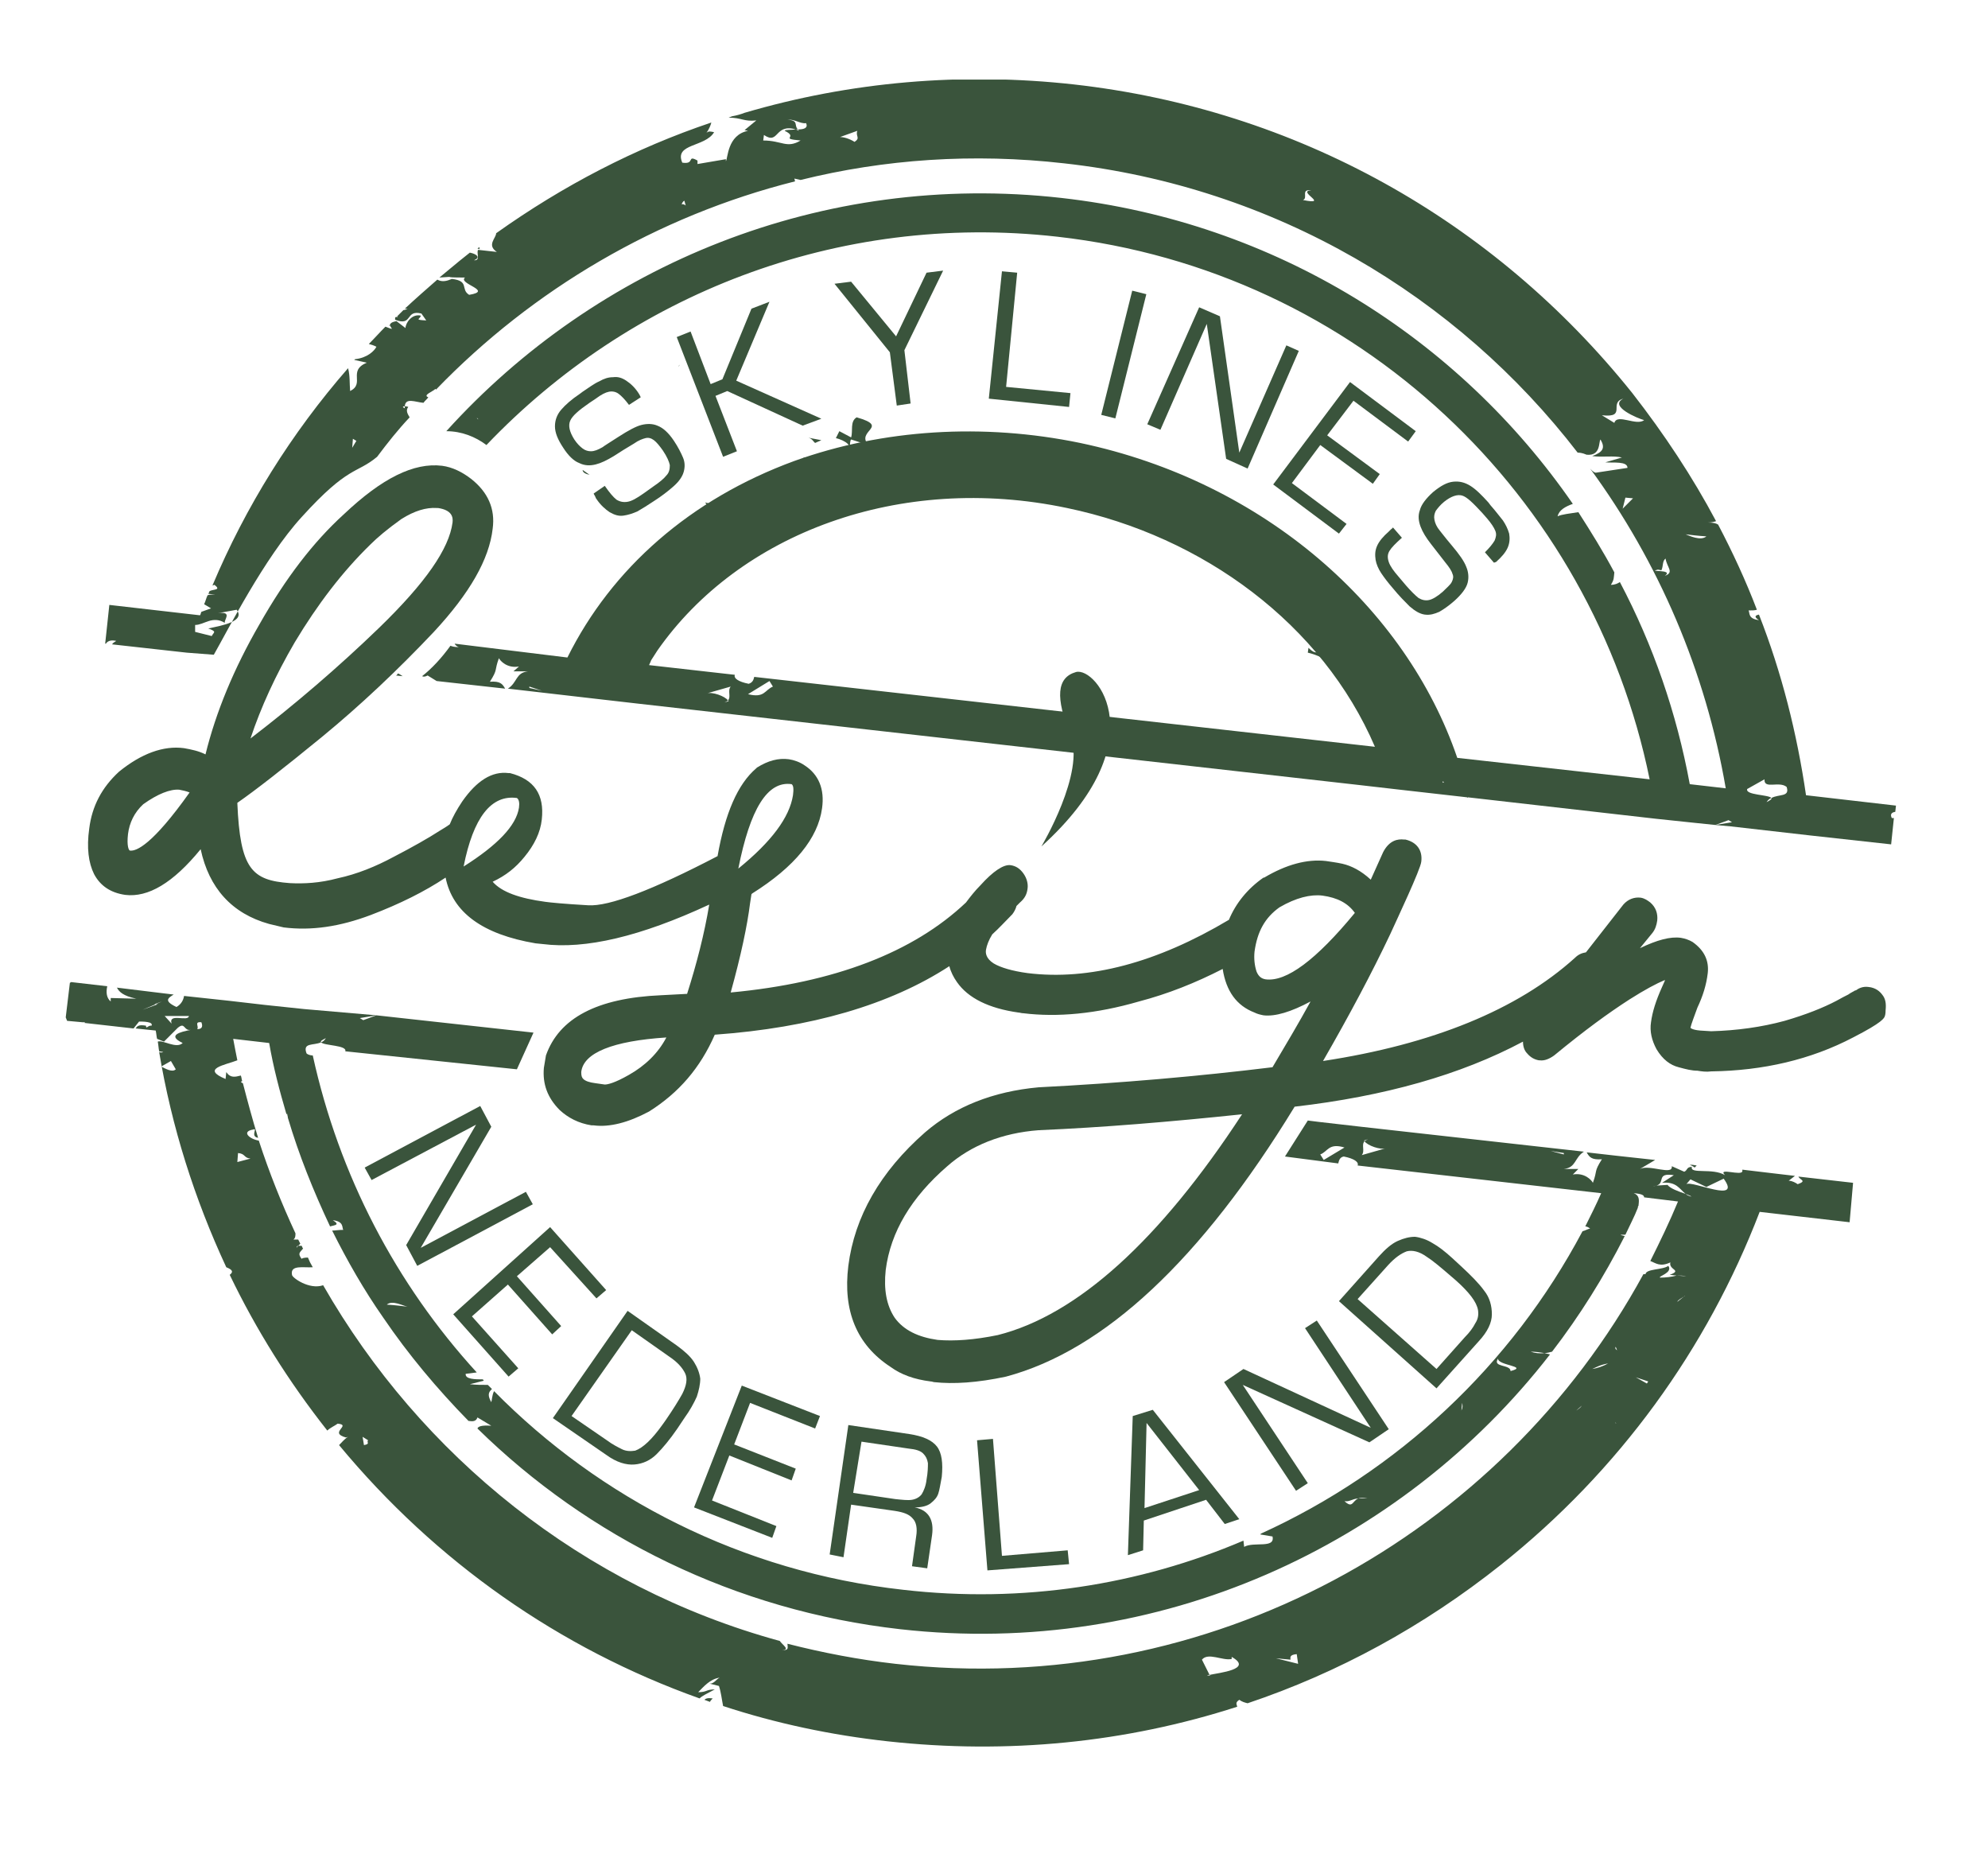 <?xml version="1.0" encoding="utf-8"?>
<!-- Generator: Adobe Illustrator 26.2.1, SVG Export Plug-In . SVG Version: 6.00 Build 0)  -->
<svg version="1.1" id="Laag_1" xmlns="http://www.w3.org/2000/svg" xmlns:xlink="http://www.w3.org/1999/xlink" x="0px" y="0px"
	 viewBox="0 0 287.3 267.9" style="enable-background:new 0 0 287.3 267.9;" xml:space="preserve">
<style type="text/css">
	.st0{fill:#3A543C;}
	.st1{clip-path:url(#SVGID_00000056415457231919560580000004284067279239518385_);fill:#3A543C;}
	.st2{clip-path:url(#SVGID_00000060015636134224536200000014284356388682025912_);fill:#3A543C;}
	.st3{clip-path:url(#SVGID_00000055697854776637953170000017086104352329512841_);fill:#3A543C;}
</style>
<polygon class="st0" points="77,174 60.3,182.9 58.7,179.9 68.8,162.5 53.7,170.5 52.7,168.7 69.4,159.8 71,162.8 60.8,180.3 
	76,172.2 "/>
<polygon class="st0" points="79.5,180.2 74.7,184.4 81.1,191.6 79.8,192.8 73.4,185.6 68.2,190.2 74.9,197.7 73.5,198.9 65.5,189.9 
	79.5,177.3 87.6,186.4 86.2,187.6 "/>
<g>
	<defs>
		<rect id="SVGID_1_" x="9.4" y="11.5" width="264.6" height="240.9"/>
	</defs>
	<clipPath id="SVGID_00000122682289211329706190000001988002902484528051_">
		<use xlink:href="#SVGID_1_"  style="overflow:visible;"/>
	</clipPath>
	<path style="clip-path:url(#SVGID_00000122682289211329706190000001988002902484528051_);fill:#3A543C;" d="M82.6,204.6l5.1,3.5
		c0.8,0.6,1.6,1,2.2,1.3c0.6,0.3,1.3,0.3,1.9,0.2c1.1-0.4,2.4-1.6,3.9-3.7l0.5-0.7c1.1-1.6,1.9-2.9,2.4-3.8c0.6-1.2,0.8-2.2,0.4-3
		s-1.1-1.6-2.3-2.4l-5.4-3.8L82.6,204.6z M79.9,204.9l10.8-15.5l7.1,5c1.1,0.8,2,1.6,2.5,2.4c0.5,0.8,0.8,1.6,0.9,2.4
		c0,0.8-0.2,1.7-0.5,2.6c-0.4,0.9-1,2-1.8,3.1l-1,1.5c-1.1,1.6-2.1,2.8-3,3.7c-0.9,0.9-2,1.4-3.2,1.5c-1.2,0.1-2.6-0.3-4.1-1.4
		L79.9,204.9z"/>
</g>
<polygon class="st0" points="108.4,202.7 106.1,208.7 115,212.2 114.4,213.9 105.4,210.3 102.9,216.8 112.2,220.5 111.6,222.2 
	100.3,217.8 107.2,200.2 118.5,204.6 117.8,206.4 "/>
<g>
	<defs>
		<rect id="SVGID_00000054224284469674358860000007047513811150695101_" x="9.4" y="11.5" width="264.6" height="240.9"/>
	</defs>
	<clipPath id="SVGID_00000153693148569670043620000007584969326190552196_">
		<use xlink:href="#SVGID_00000054224284469674358860000007047513811150695101_"  style="overflow:visible;"/>
	</clipPath>
	<path style="clip-path:url(#SVGID_00000153693148569670043620000007584969326190552196_);fill:#3A543C;" d="M123.3,215.7l6.1,0.9
		c1,0.1,1.8,0.2,2.4,0.1c0.6-0.1,1.1-0.4,1.4-0.8c0.3-0.5,0.6-1.2,0.7-2.1c0.2-1.1,0.2-1.9,0.2-2.4c-0.1-0.6-0.3-1-0.7-1.4
		c-0.4-0.4-1.1-0.6-2.1-0.7l-6.8-1L123.3,215.7z M119.9,224.6l2.7-18.7l8.8,1.3c2,0.3,3.3,0.9,4,1.8c0.7,0.9,0.9,2.4,0.7,4.4
		c-0.2,1-0.3,1.8-0.5,2.4c-0.2,0.6-0.6,1-1.1,1.4c-0.5,0.4-1.3,0.6-2.3,0.6c2,0.4,2.8,1.8,2.5,4l-0.7,4.8l-2.2-0.3l0.6-4.3
		c0.2-1.2,0-2.1-0.5-2.6c-0.5-0.6-1.3-0.9-2.6-1.1l-6.3-0.9l-1.1,7.6L119.9,224.6z"/>
</g>
<polygon class="st0" points="143.5,207.9 144.8,224.8 154.3,224 154.5,226 142.7,226.9 141.2,208.1 "/>
<path class="st0" d="M173.3,215.3l-7.6-9.7l-0.3,12.3L173.3,215.3z M174.3,216.7l-9,3l-0.1,4.3l-2.2,0.7l0.7-20.1l2.9-0.9l12.5,15.8
	l-2.1,0.7L174.3,216.7z"/>
<polygon class="st0" points="190.3,190.8 200.7,206.5 197.9,208.4 179.6,200.1 189,214.3 187.3,215.4 176.9,199.7 179.7,197.8 
	198.1,206.3 188.6,191.9 "/>
<g>
	<defs>
		<rect id="SVGID_00000078020461486654351320000012923500884384041386_" x="9.4" y="11.5" width="264.6" height="240.9"/>
	</defs>
	<clipPath id="SVGID_00000148650230970145443110000006606596857001272229_">
		<use xlink:href="#SVGID_00000078020461486654351320000012923500884384041386_"  style="overflow:visible;"/>
	</clipPath>
	<path style="clip-path:url(#SVGID_00000148650230970145443110000006606596857001272229_);fill:#3A543C;" d="M207.6,197.8l4.1-4.6
		c0.7-0.7,1.2-1.4,1.5-2c0.4-0.6,0.5-1.2,0.4-1.9c-0.2-1.2-1.3-2.6-3.2-4.3l-0.7-0.6c-1.5-1.3-2.7-2.3-3.5-2.8
		c-1.1-0.8-2.1-1-2.9-0.8c-0.8,0.3-1.7,0.9-2.7,2l-4.4,4.9L207.6,197.8z M207.6,200.6L193.5,188l5.8-6.5c0.9-1,1.8-1.8,2.7-2.2
		c0.9-0.4,1.7-0.6,2.5-0.6c0.8,0.1,1.7,0.4,2.5,0.9c0.9,0.5,1.8,1.2,2.9,2.2l1.3,1.2c1.4,1.3,2.5,2.4,3.3,3.5c0.8,1,1.1,2.2,1.1,3.4
		c0,1.2-0.6,2.5-1.9,3.9L207.6,200.6z"/>
	<path style="clip-path:url(#SVGID_00000148650230970145443110000006606596857001272229_);fill:#3A543C;" d="M69.3,35.7
		c-0.1,0.1-0.2,0.1-0.3,0.2l0.3,0.1C69.3,35.9,69.3,35.8,69.3,35.7"/>
	<path style="clip-path:url(#SVGID_00000148650230970145443110000006606596857001272229_);fill:#3A543C;" d="M56.5,46.8
		c-0.1,0.1-0.2,0.2-0.3,0.3C56.5,47,56.6,46.9,56.5,46.8"/>
	<path style="clip-path:url(#SVGID_00000148650230970145443110000006606596857001272229_);fill:#3A543C;" d="M101.8,245.6
		c0.3,0.1,0.5,0.2,0.8,0.3c0.1-0.2,0.2-0.3,0.4-0.5C102.3,245.3,102,245.4,101.8,245.6"/>
	<path style="clip-path:url(#SVGID_00000148650230970145443110000006606596857001272229_);fill:#3A543C;" d="M98.1,53
		c0-0.1,0-0.2,0.1-0.3L98.1,53C98,53,98.1,53,98.1,53"/>
	<path style="clip-path:url(#SVGID_00000148650230970145443110000006606596857001272229_);fill:#3A543C;" d="M85.2,68.6l-1-0.7
		C84.2,68.3,84.7,68.5,85.2,68.6"/>
	<path style="clip-path:url(#SVGID_00000148650230970145443110000006606596857001272229_);fill:#3A543C;" d="M244.9,168.7
		c0.1-0.1,0.2-0.2,0.3-0.3l-0.6-0.1l-0.4,0C244.4,168.4,244.7,168.5,244.9,168.7"/>
	<path style="clip-path:url(#SVGID_00000148650230970145443110000006606596857001272229_);fill:#3A543C;" d="M57.2,97.6l1,0.1
		c-0.2-0.1-0.4-0.3-0.7-0.4C57.4,97.5,57.3,97.6,57.2,97.6"/>
	<path style="clip-path:url(#SVGID_00000148650230970145443110000006606596857001272229_);fill:#3A543C;" d="M154.7,106.2
		c2.2,5.4-4.2,16.1-4.2,16.1c16.7-15.1,8-26,5-25.2C152.7,97.9,152.5,100.8,154.7,106.2"/>
	<path style="clip-path:url(#SVGID_00000148650230970145443110000006606596857001272229_);fill:#3A543C;" d="M256,115.3
		c0.1,0.1-0.1,0.3-0.7,0.6C255.5,115.6,255.7,115.4,256,115.3c-0.4-0.5-3.8-0.4-3.5-1.3l2.5-1.4c-0.1,1.5,2.1,0.2,3.2,1.1
		C258.7,115.2,257.1,114.7,256,115.3 M208.5,113.1l0-0.2c0.1,0,0.1,0.1,0.2,0.1L208.5,113.1z M109,97.8c-0.1,0.4-0.2,0.8-0.8,1
		c-1.5-0.3-2.2-0.8-2-1.3l-12.4-1.4c0.2-0.4,0.3-0.7,0.3-0.7L95,94c11.8-16.9,35-25.7,59.2-20.6c19.7,4.1,36.9,16.8,44.5,34.5
		L109,97.8z M108.1,100.3l3.1-1.9l0.5,0.8C110.5,99.7,110.5,100.9,108.1,100.3 M105.3,101.3l-0.6,0.2c0.2-0.1,0.4-0.2,0.5-0.3
		c-0.4-0.6-2.3-1.3-3.1-1l3.5-1c-0.5,0.6,0.1,1.5-0.4,2C105.3,101.2,105.3,101.3,105.3,101.3 M76.5,99.4l0-0.2l1.8,0.6L76.5,99.4z
		 M69.1,60.6c-0.1-0.1-0.1-0.1-0.2-0.2C69,60.4,69.1,60.5,69.1,60.6 M243.6,77.2c-0.1,0-0.1,0-0.2,0
		C243.4,77.2,243.5,77.2,243.6,77.2c0.9,0.1,1.5,0.2,3,0.3C245.8,78.2,244.1,77.4,243.6,77.2 M240.6,83.2c1.4-1-2.7-0.5-1-0.9
		l0.5,0.1c0.3-0.6,0.1-1.3,0.6-1.7C240.9,82,242,82.7,240.6,83.2 M233.3,61.1l-1.8-1.1c3.7,0.4,0.9-1.8,3.1-2.4
		c-2.2,1.1,2.2,2.9,3,3.1C236.5,61.6,233.7,59.7,233.3,61.1 M234.5,73.5l0.4-1.6l1.1,0.1L234.5,73.5z M188.3,28.9
		c0.8-0.3-0.4-1.6,1.2-1.4C187.3,27.6,192.3,29.7,188.3,28.9 M123.5,20.5c-0.8-0.5-1.6-0.7-2.1-0.7l2.5-0.9
		C123.6,19.7,124.4,19.9,123.5,20.5 M115.3,18.7c0.1,0.1,0.1,0.1,0.2,0.2c-0.2-0.1-0.3-0.1-0.5-0.2c-0.7,0.1-1.5,0-1.6,0.2
		c2.1,1-0.9,1.1,2.3,1.4c-2,1.2-2.7,0-5.4,0l0.1-0.8c2.2,1.5,1.5-1.7,4.6-0.8C115.2,18.7,115.3,18.7,115.3,18.7
		c-0.6-0.6,0.2-1.3-1.5-1.4c1.1-0.1,1.8,0.6,2.7,0.5C116.8,18.5,116.2,18.7,115.3,18.7 M98.5,29.5c0.1-0.2,0.2-0.4,0.4-0.5l0.2,0.7
		C98.9,29.5,98.7,29.5,98.5,29.5 M85.1,36.2c0,0.1,0,0.3,0,0.4C85.1,36.4,85.1,36.3,85.1,36.2 M50.9,64.7l0.1-1.3l0.5,0.3L50.9,64.7
		z M30.1,90.8c1.3,0.5,0.8,0.5,0.5,1.1l-2.4-0.6l0-1c1.3,0,2.5-1.4,4.3-0.3c-0.2-0.4,1.2-1.7-1-1.4l2.7-0.5
		C35.5,89.8,32,90.4,30.1,90.8 M273.7,118.2c-0.1,0-0.2,0-0.3,0c-0.2-0.4-0.2-0.8,0.5-0.9l0.1-0.9l-13-1.5
		c-1.3-8.9-3.5-17.7-6.8-26.1c-0.5,0.1-0.8,0.3,0,0.8c-1.6-0.2-1.3-1-1.5-1.4c0.5,0,0.9,0,1.2-0.1c-1.6-4.2-3.5-8.3-5.6-12.3
		c-0.3-0.2-0.7-0.3-1.5-0.3c0.5,0,0.9-0.1,1.2-0.2c-3.4-6.4-7.5-12.6-12.1-18.5c-20.1-25.1-48.7-41-80.7-44.6
		c-16.2-1.8-32.3-0.4-47.6,4.1c-0.5,0.2-1.2,0.4-1.8,0.5c-0.2,0.1-0.3,0.1-0.5,0.2c1.9,0,2.2,0.6,4,0.4l-1.7,1.4l0.5,0.1
		c-3,0.6-2.9,4-3.2,4.4l0-0.3l-4.1,0.7l0-0.5c-1.6-0.9-0.3,0.6-2.2,0.3c-1.2-2.8,3.3-2.2,4.6-4.4c-0.5-0.1-0.8-0.2-1.1,0.1
		c0.4-0.6,0.6-1.1,0.7-1.5c-11,3.7-21.4,9.1-31.1,16c0,0.7-1.4,1.7,0.1,2.7l-2.7-0.3c-0.3,0.4,0.4,1.6-0.6,1.5
		c1-0.4,0.4-0.9-0.6-1.1c-0.5,0.4-1,0.8-1.5,1.2c-1,0.8-1.9,1.6-2.9,2.4c3.1-0.2-0.3,0,3.7,0c-1.1,0.9,4.2,1.9,0.6,2.5
		c-1.3-0.8,0.1-2-2.5-2.3c-0.7,0.3-1.4,0.5-2.1,0.1c-1.6,1.4-3.2,2.8-4.7,4.2l0.4,0c-0.2,0.1-0.4,0.2-0.6,0.2
		c-0.3,0.3-0.6,0.6-0.9,0.9c0,0,0.1,0.1,0.1,0.1c-0.1,0-0.2,0-0.3,0c0,0,0,0-0.1,0.1c0,0.1,0,0.2,0,0.3c2.6,1,1.4-1.5,3.8-0.9l0.7,1
		c-1.9-0.1-0.8-0.2-0.8-0.7c-1.3-0.3-2.2,1.1-2.2,1.8l-1.3-1c-2.3,0.4,0.7,1.7-1.6,0.8c-0.8,0.8-1.6,1.7-2.4,2.5
		c0.4,0.1,0.7,0.2,1.1,0.4c-0.3,0.6-1.3,1.6-3.1,1.8c0,0-0.1,0.1-0.1,0.1l1.8,0.4c-2.8,1.2-0.2,3-2.4,4.1c-0.1-1.1,0-2.2-0.3-3.3
		c-8.2,9.4-14.8,20-19.6,31.4l0.3-0.1c1,0.8-0.1,0.6-0.7,0.9c-0.1,0.1-0.1,0.3-0.2,0.4l1,0.1c-0.4,0-0.8,0-1.1,0.1
		c-0.2,0.4-0.3,0.9-0.5,1.3l1,0.6l-1.4,0.5c0,0,0,0,0,0c-0.1,0.2-0.1,0.4-0.2,0.5l-13.1-1.5l-0.6,5.6l0.1,0c0.2-0.3,0.6-0.6,1.5-0.4
		c-0.3,0.2-0.5,0.3-0.6,0.5l10.8,1.2l3.9,0.3c2-3.5,7.3-14,12.7-19.9c6.8-7.5,7.9-6.2,10.9-8.7c1.5-2,3-3.9,4.7-5.7
		c-0.3-0.5-0.6-1-0.2-1.5c-0.2-0.1-0.4-0.1-0.5-0.1c0,0.1,0,0.2,0,0.3c-0.4-0.2-0.3-0.3,0-0.3c0.1-1.3,1.5-0.6,2.7-0.5
		c0.2-0.3,0.5-0.5,0.7-0.8c-0.9-0.3,0.8-0.9,1-1.2c0,0,0.1,0,0.1,0.1c14-14.5,32-25.1,51.9-30.1l-0.1-0.4l0.9,0.2
		c12.1-3,24.9-3.9,38.1-2.4c30.5,3.4,56.8,19.2,74.2,41.8c0.2,0,0.6,0,1.3,0.3c2.1,0.2,1.7-1.9,2-2.2c0.7,1.2,0.4,1.8-1.2,2.4
		c1.6,0.2,3-0.1,4.3,0.2l-2.4,0.7c1.1,0.1,3.2-0.2,3.2,0.8l-4.6,0.7c-0.4-0.1-0.6-0.4-0.8-0.6c9.9,13.5,16.7,29.3,19.6,46.2
		l-5.2-0.6c-1.9-10.3-5.3-20.1-10.1-29.2c-0.3,0.2-0.7,0.4-1.3,0.4c0.5-0.8,0.4-1,0.5-1.8c-1.6-3-3.4-5.9-5.2-8.7
		c-1.2,0.2-2.4,0.3-3,0.6c0.2-0.9,1.1-1.4,2.2-1.8c-16.5-23.9-42.9-40.7-73.9-44.2c-34.6-3.9-67.2,9.7-88.9,33.7
		c2.2,0,4.2,0.8,5.8,2c20.6-21.6,50.6-33.7,82.5-30.1c43.5,4.9,77.3,37.6,85.6,78.4l-27.8-3.1c-7.4-21.7-27.9-39.9-54.5-45.5
		c-14-2.9-28.5-2-41.3,2.6c-15,5.5-26.4,15.5-32.8,28.4L65.7,93c0.1,0.2,0.3,0.4,0.6,0.5c-0.6,0-1-0.1-1.2-0.2
		c-1.3,1.8-2.7,3.3-4.1,4.4c0.2,0.1,0.4,0.1,0.8-0.1l1.3,0.8l9.9,1.1c-0.4-0.7-0.7-1.1-2.2-1c1.2-1.9,0.6-1.5,1.3-3.4
		c0.2,0.4,1.2,1.5,2.9,1.2L74.2,97l2.1,0c-1.8,0.2-1.5,1.6-2.9,2.5l13,1.5l6.1,0.7l103.7,11.7l6.1,0.7l9.7,1.1c0,0,0.1,0.1,0.1,0.1
		c0,0,0-0.1,0-0.1l27.2,3.1l5.7,0.6l2.9,0.3l1.9-0.7l0.5,0.3l-2.4,0.4l2.2,0.2l11.4,1.3l11.8,1.3L273.7,118.2z"/>
	<path style="clip-path:url(#SVGID_00000148650230970145443110000006606596857001272229_);fill:#3A543C;" d="M92.6,57.4l-1.7,1.1
		c-0.6-0.8-1.1-1.3-1.5-1.6c-0.4-0.3-0.9-0.4-1.4-0.3c-0.5,0.1-1.1,0.4-1.9,1l-0.9,0.6c-1.6,1.1-2.5,1.9-2.8,2.6
		c-0.3,0.7-0.1,1.6,0.6,2.7c0.4,0.6,0.8,1,1.2,1.3s0.8,0.4,1.2,0.4c0.5,0,1-0.2,1.7-0.6c0.1-0.1,0.9-0.6,2.3-1.5
		c1.4-0.9,2.5-1.5,3.3-1.7c0.8-0.2,1.6-0.2,2.3,0.1c0.8,0.3,1.6,1,2.4,2.2c0.6,0.9,1,1.7,1.3,2.4c0.3,0.7,0.3,1.4,0.1,2.1
		c-0.2,0.7-0.7,1.4-1.5,2.1c-0.8,0.7-1.7,1.4-2.8,2.1c-0.9,0.6-1.7,1.1-2.4,1.5c-0.7,0.3-1.3,0.5-2,0.6c-0.7,0.1-1.3-0.1-2-0.5
		c-0.6-0.4-1.3-1-1.9-1.9c-0.1-0.1-0.1-0.2-0.2-0.4s-0.2-0.3-0.2-0.4l1.6-1.1c0.7,1,1.2,1.6,1.7,2c0.5,0.3,1,0.4,1.6,0.3
		c0.6-0.1,1.3-0.5,2.3-1.2l1.4-1c0.9-0.6,1.6-1.2,1.9-1.6c0.4-0.4,0.5-0.9,0.5-1.5c-0.1-0.5-0.4-1.2-1-2.1c-0.5-0.7-0.9-1.2-1.3-1.5
		c-0.4-0.3-0.8-0.4-1.2-0.3c-0.4,0.1-1,0.3-1.7,0.8c-1,0.6-2,1.2-2.9,1.8c-1,0.6-1.8,1-2.6,1.2c-0.8,0.2-1.6,0.2-2.4-0.2
		c-0.8-0.3-1.6-1.1-2.3-2.2c-0.8-1.2-1.2-2.2-1.2-3.1c0-0.9,0.3-1.7,0.9-2.4c0.6-0.7,1.5-1.5,2.7-2.3l0.4-0.3
		c0.9-0.6,1.7-1.2,2.4-1.5c0.7-0.4,1.3-0.6,2-0.6c0.7-0.1,1.3,0.1,1.9,0.5c0.6,0.4,1.3,1,1.9,2L92.6,57.4z"/>
</g>
<polygon class="st0" points="99.8,47.9 102.7,55.5 104.4,54.8 108.6,44.6 111.2,43.6 106.4,55 118.7,60.5 116,61.5 105.1,56.5 
	103.4,57.2 106.5,65.2 104.5,66 97.8,48.7 "/>
<polygon class="st0" points="136.3,39.1 130.7,50.6 131.6,58.3 129.6,58.6 128.6,50.9 120.6,41 123,40.7 129.5,48.6 133.9,39.4 "/>
<polygon class="st0" points="147,39.4 145.4,55.9 154.7,56.8 154.5,58.8 142.9,57.6 144.8,39.2 "/>
<rect x="153.1" y="50.1" transform="matrix(0.242 -0.97 0.97 0.242 73.502 196.326)" class="st0" width="18.5" height="2.1"/>
<polygon class="st0" points="187.7,50.7 180.3,67.7 177.2,66.3 174.4,46.8 167.7,62.1 165.8,61.3 173.3,44.4 176.3,45.7 179.1,65.4 
	185.9,49.9 "/>
<polygon class="st0" points="195.6,57.9 191.8,62.9 199.4,68.5 198.4,69.9 190.8,64.3 186.7,69.8 194.6,75.7 193.5,77.1 184,70 
	195.1,55.2 204.6,62.3 203.5,63.8 "/>
<g>
	<path class="st0" d="M215.9,81.3l-1.3-1.5c0.7-0.7,1.1-1.2,1.4-1.7c0.2-0.5,0.3-0.9,0.1-1.4c-0.2-0.5-0.6-1.1-1.2-1.8l-0.7-0.8
		c-1.3-1.4-2.2-2.3-2.9-2.5c-0.7-0.2-1.6,0.1-2.6,0.9c-0.6,0.5-0.9,0.9-1.2,1.3c-0.2,0.4-0.3,0.8-0.2,1.3c0.1,0.5,0.3,1,0.8,1.6
		c0.1,0.1,0.6,0.8,1.7,2.1c1.1,1.3,1.8,2.3,2.1,3.1c0.3,0.7,0.4,1.5,0.2,2.3c-0.2,0.8-0.9,1.7-1.9,2.6c-0.8,0.7-1.5,1.2-2.2,1.6
		c-0.7,0.3-1.3,0.5-2.1,0.4c-0.7-0.1-1.4-0.5-2.2-1.2c-0.7-0.7-1.5-1.5-2.4-2.6c-0.7-0.8-1.3-1.6-1.7-2.2c-0.4-0.6-0.7-1.3-0.8-1.9
		c-0.1-0.7-0.1-1.3,0.2-2c0.3-0.7,0.9-1.4,1.7-2.1c0.1-0.1,0.2-0.2,0.3-0.3c0.1-0.1,0.3-0.2,0.3-0.3l1.3,1.5
		c-0.9,0.8-1.5,1.4-1.8,1.9c-0.3,0.5-0.3,1-0.1,1.6c0.2,0.6,0.7,1.3,1.4,2.1l1.1,1.3c0.7,0.8,1.3,1.4,1.8,1.8c0.5,0.3,1,0.4,1.5,0.3
		c0.5-0.1,1.2-0.5,2-1.2c0.6-0.6,1.1-1,1.3-1.4c0.2-0.4,0.3-0.8,0.1-1.2c-0.1-0.4-0.5-1-1-1.6c-0.7-0.9-1.4-1.8-2.1-2.7
		c-0.7-0.9-1.2-1.7-1.5-2.5c-0.3-0.8-0.4-1.6-0.1-2.4c0.2-0.8,0.9-1.7,1.9-2.6c1.1-0.9,2-1.4,2.9-1.5s1.7,0.1,2.5,0.6
		c0.8,0.5,1.6,1.3,2.6,2.4l0.3,0.4c0.8,0.9,1.3,1.6,1.8,2.2c0.4,0.6,0.7,1.2,0.9,1.9c0.1,0.6,0.1,1.3-0.2,2
		c-0.3,0.7-0.9,1.4-1.7,2.1L215.9,81.3z"/>
	<path class="st0" d="M243.7,171.1l0.6-0.7l2.3,1.1l2.5-1.2C251.8,174,244.5,170.5,243.7,171.1 M243.4,187.3l-1,0.8
		C242.5,187.8,243,187.6,243.4,187.3l0.1-0.1c0,0,0,0,0,0C243.5,187.2,243.5,187.3,243.4,187.3 M239.9,184.6
		c-0.3-0.2,1.9-0.7,1.2-1.7c-0.8,0.6-3.2,0.4-3.3,1.2c-0.1,0-0.2,0-0.3,0c-20.6,37.8-62.8,61.4-108.1,56.3
		c-5.3-0.6-10.5-1.6-15.6-2.9c0,0.5,0.3,1-0.8,0.9c1.3,0,0-0.8-0.3-1.3c-28.5-7.8-51.9-26.8-66-51.4c-2,0.7-4.5-1.1-4.5-1.5
		c-0.3-1.5,1.7-1,3-1.1c-0.3-0.5-0.5-0.9-0.7-1.4c-0.5,0-0.9,0.1-0.9,0.2c0,0,0,0,0,0.1c0,0,0,0,0-0.1c-0.6-0.8-0.3-0.9,0.2-1.5
		c-0.1-0.1-0.1-0.2-0.2-0.4c-0.2,0-0.3,0-0.5,0c-0.2,0.2-0.3,0.3-0.2,0.4c-0.1-0.2,0-0.4,0.2-0.4c0.1-0.1,0.2-0.2,0.3-0.3
		c-0.1-0.2-0.2-0.4-0.3-0.6c-0.2,0-0.4,0-0.7,0c0.3-0.2,0.3-0.6,0.3-0.9c-2-4.3-3.8-8.8-5.3-13.4c-1.3-0.2-2.6-1.3-0.8-1.6
		c0.7-0.3-0.5,1,0.7,1.2c-0.8-2.6-1.5-5.2-2.2-7.9c-0.1,0-0.2-0.1-0.3-0.2l0.2-0.1c-0.1-0.3-0.1-0.6-0.2-0.8
		c-0.8,0.2-1.5,0.4-2.1-0.5l-0.1,1c-3.6-1.5-0.1-2,1.7-2.7c-0.2-1-0.4-2-0.6-3.1l5.2,0.6c0.6,3.5,1.5,6.9,2.5,10.3
		c0,0,0.1-0.1,0.1-0.1c0,0.2,0.1,0.4,0.1,0.6c1.6,5.4,3.7,10.6,6.1,15.7c0.7-0.2,1.5-0.2,0.4-0.9c1.6,0.2,1.3,1,1.5,1.4
		c-0.7,0-1.2,0.1-1.6,0.1c2.2,4.4,4.6,8.6,7.4,12.6c0.1,0,0.1,0,0.2,0c-0.1,0-0.1,0-0.2,0c3.6,5.3,7.8,10.3,12.3,14.9
		c0.6,0.1,1.1,0.1,1.3-0.5L71,206c-1.4-0.1-1.9,0.1-2,0.4c16,15.7,37.2,26.3,61.1,29c37.3,4.2,72.4-12,93.9-39.7
		c-0.3-0.1-0.5-0.1-0.8-0.2c-0.7,0.1-1.4,0-2-0.2c0.7,0,1.4,0.1,2,0.2c0.4,0,0.7-0.1,1.1-0.2c4-5.2,7.5-10.8,10.5-16.7
		c-0.3-0.1-0.5-0.1-0.6-0.2l0.7,0c0.6-1.3,1.3-2.6,1.8-3.9c0-0.1,0-0.2,0.1-0.3c0,0,0,0,0-0.1c0.1-0.8,0.1-1.4-0.7-1.7
		c1.2,0.1,1.5,0.3,1.5,0.6l4.9,0.6c-1.2,2.9-2.6,5.8-4,8.6c0.8,0.3,1.4,0.9,2.9,0.2c-0.3,1.1,1.8,1.1-0.1,1.8l1,0.1
		c0.5,0,1,0,1.4,0.1l-1.4-0.1C241.6,184.5,240.7,184.6,239.9,184.6 M238,199.9l-1.6-0.9l1.8,0.6L238,199.9z M233.4,205.5
		c0.1,0.1,0.1,0.1,0.2,0.2C233.4,205.6,233.4,205.5,233.4,205.5 M233.5,194.6c0.1,0.2,0.1,0.3,0.2,0.5
		C233.4,194.9,233.4,194.7,233.5,194.6 M230.1,197.8c0.5-0.2,1.1-0.6,2.3-0.8C231.7,197.4,230.8,197.7,230.1,197.8 M228.6,203.1
		c-0.2,0.3-0.5,0.5-0.8,0.7L228.6,203.1C228.6,203,228.6,203,228.6,203.1L228.6,203.1L228.6,203.1z M184.4,239.6l2.1,0.2
		c0-0.3-0.2-0.7,0.9-0.8l0.2,1.4L184.4,239.6z M174.8,242l0.1,0.1C174.3,242.1,174.4,242,174.8,242l-1.1-2.2c0.9-1.1,3,0.2,4.3-0.1
		l0-0.3C181.2,241.2,176.1,241.7,174.8,242 M52.6,208.8l-0.2-1.2l0.8,0.5C52.9,208.4,53.6,208.6,52.6,208.8 M34.3,167.9l0.1-1.3
		c1.1,0.1,0.8,0.7,1.8,0.8L34.3,167.9z M28.5,148.7c0.3-0.4-0.5-1.1,0.6-1C29.3,148.2,29.3,148.7,28.5,148.7 M58.9,188.8
		c0.1,0,0.1,0,0.2,0C59.1,188.8,59,188.8,58.9,188.8c-0.9-0.1-1.5-0.2-3-0.3C56.7,187.8,58.3,188.7,58.9,188.8 M196.3,216.5
		c0.3-0.1,0.7-0.1,1.3,0C197,216.5,196.6,216.5,196.3,216.5c-0.9,0.4-0.8,1.5-2,0.4C195.1,217,195.3,216.6,196.3,216.5 M204.4,213
		C204.4,213,204.4,213,204.4,213l-0.1,0.3C204.4,213.2,204.4,213.1,204.4,213 M211.2,203.8l0.1-1.1
		C211.4,203.1,211.4,203.4,211.2,203.8 M216.5,196.3c-0.1,1,4.5,1.1,1.8,1.8C218.3,197.1,215.6,197.6,216.5,196.3 M239.4,171.3
		c1.3-0.4-0.1-1.9,2.5-1.5l-1.7,1.1c2.1-0.2,2.5,0.9,3.4,1.6c0.5,0.2,0.8,0.3,0.8,0.4c-0.3-0.1-0.6-0.2-0.8-0.4
		c-0.9-0.3-2.3-0.8-2.6-1.3L239.4,171.3c-0.1,0-0.3,0.1-0.5,0.1L239.4,171.3z M23.3,154.1l1.4-0.8l0.7,1.2
		C24.9,155,23.9,154.4,23.3,154.1 M24.8,147.9l-1-1.1l3.5,0C27.2,147.7,24.3,146.3,24.8,147.9 M22.5,145.1l0.3,0l-2.2,0.8
		L22.5,145.1l-0.2,0l1.1-0.4L22.5,145.1z M224.1,166.3l1.9,0.3l0,0.2L224.1,166.3z M196.8,166.9c0.5-0.6-0.1-1.5,0.4-2
		c0,0,0-0.1-0.1-0.1l0.6-0.2c-0.2,0.1-0.4,0.2-0.5,0.3c0.4,0.6,2.3,1.3,3.1,1L196.8,166.9z M191.3,167.6l-0.5-0.8
		c1.1-0.4,1.2-1.7,3.5-1L191.3,167.6z M267.8,170.9l-7.9-0.9c0.2,0.5,1.3,0.6-0.1,1.1c-0.3-0.2-0.8-0.5-1.3-0.5l0.9-0.7l-3.4-0.4
		l-4.2-0.5c0,0.1,0,0.1,0,0.2c0,0.8-3.7-0.6-2.5,0.6c-1.8-1.1-5.1-0.1-4.8-1.2c-0.8,0-0.6,0.5-1.1,0.7l-1.8-0.8
		c0.2,1.4-3.2-0.3-4.6,0.4l2.2-1.3l-5.5-0.6l-4.4-0.5c0.4,0.7,0.7,1.1,2.2,1c-1.2,1.9-0.6,1.5-1.3,3.4c-0.2-0.4-1.2-1.5-2.9-1.2
		l0.8-0.8l-2.1,0c1.8-0.2,1.5-1.6,2.9-2.5l-32.2-3.6l-6.1-0.7l-1.6-0.2l-3.3,5.2l7.7,1c0.1-0.4,0.2-0.9,0.8-1c1.5,0.3,2.2,0.8,2,1.3
		l35.2,4c-0.7,1.6-1.5,3.2-2.3,4.8c0.2,0,0.4,0.1,0.7,0.3c-0.4,0.1-0.7,0.3-1.1,0.4c-10.3,19.4-26.7,34.7-46.5,43.7
		c0,0,0,0.1-0.1,0.1l1.8,0.3c0.4,1.8-2.7,0.7-4.1,1.5l-0.1-0.9c-15,6.4-31.9,9.1-49.2,7.1c-23.3-2.6-43.8-13.2-59.1-28.7
		c-0.3,0.6-0.3,1.3-0.4,1.6c-0.5-0.9-0.5-1.4,0.1-1.9c-0.2-0.2-0.4-0.4-0.6-0.6c-0.9,0-1.7,0-2.6-0.1l2-0.5c0-0.1-0.1-0.1-0.1-0.2
		c-1.1,0-2.6,0-2.5-0.8l1.6-0.2c-11.7-12.8-19.9-28.5-23.7-45.8c-0.3,0-0.7-0.1-0.9-0.3c-0.6-1.6,1-1.1,2.1-1.6
		c-0.1-0.2,0.1-0.3,0.7-0.6c-0.2,0.3-0.4,0.5-0.7,0.6c0.4,0.5,3.8,0.4,3.5,1.3l0,0l24.8,2.6l2.4-5.3l-22.7-2.5l-1.9,0.7l-0.5-0.3
		l2.4-0.4L44,145.8l-5.7-0.6l-5.2-0.6l-6.5-0.7c-0.1,0.6-0.4,1.2-1.1,1.6c-1.9-0.9-1.2-1.3-0.4-1.8l-3.3-0.4l-4.9-0.6
		c0.3,0.6,0.9,1.2,2.8,1.6l-3.7-0.1l0,0.5c-0.6-0.5-0.7-1.3-0.5-2.2l-5.2-0.6c-0.1,0-0.1,0.1-0.2,0.1l-0.6,5
		c0.1,0.2,0.1,0.3,0.2,0.5l2.2,0.2l0.4,0l-0.1,0.1l7.1,0.8l0.8-1c0.5,0,2.1,0,1.8,0.6c-0.5-0.1-0.8,0.6-0.8,0
		c-1.1-0.2-1.3,0.1-1.5,0.4l2.9,0.3c0.1,0.4,0.1,0.8,0.2,1.2l1,0.4l2-2c1.1-0.9,0.8,0.5,1.9,0.3c-1.6,0.3-3.5,0.8-1.2,1.9
		c-0.9,0.9-2.9-0.5-3.6-0.2c0.1,0.5,0.1,0.9,0.2,1.4l0.6,0.1c-0.2,0.1-0.4,0.1-0.6,0c1.8,10.8,5.1,21.2,9.7,31.1
		c1,0.4,1,0.7,0.5,1.1c3.8,7.9,8.5,15.4,14.1,22.5c0.4-0.4,1.1-0.7,1.5-1c2.1,0.2-1.4,1.3,1.2,2l0.3-0.1c-0.5,0.3-0.9,0.8-1.3,1.2
		c14,16.9,31.9,29.4,52.1,36.6c0.4-0.4,1.1-0.7,2.2-1.3c-1.3,0-1.1,0.4-2.4,0.4c0.8-0.8,1.7-1.9,3.1-2.1c-0.5,0.2-0.9,1.1-1.7,0.8
		l1.6,0.4c0.3,0.9,0.4,1.9,0.6,2.9c7.6,2.5,15.6,4.2,23.8,5.1c17.3,1.9,34.4,0.2,50.5-5c-0.1-0.4-0.3-0.6,0.3-1
		c0.4,0.3,0.8,0.4,1.2,0.5c13.1-4.4,25.4-11.1,36.6-20c17.1-13.6,29.8-31.2,37.4-51l13,1.5L267.8,170.9z"/>
	<path class="st0" d="M182.9,141.5c-0.6-0.1-1-0.4-1.3-1.1c-0.3-0.9-0.4-1.9-0.3-2.9c0.4-2.9,1.5-4.9,3.6-6.4
		c2.4-1.4,4.5-1.9,6.2-1.7c2.2,0.3,3.7,1.1,4.7,2.5C190.2,138.7,185.9,141.9,182.9,141.5 M144.2,192.9c-3.4,0.7-6.3,0.9-8.7,0.7
		c-2.8-0.4-4.9-1.4-6.2-3.2c-1.2-1.8-1.6-4.1-1.3-6.9c0.7-5.5,3.7-10.5,8.9-15c3.4-3,7.9-4.8,13.2-5.2c9.3-0.4,18.9-1.2,29.4-2.3
		C167.6,179.2,155.7,190,144.2,192.9 M106.7,125.5c1.7-8.6,4.2-12.7,7.7-12.2c0.3,0.2,0.3,0.8,0.2,1.6
		C114.1,118.1,111.5,121.6,106.7,125.5 M90.9,155.3c-2.1,1.2-3.1,1.4-3.5,1.4l-1.4-0.2c-0.8-0.1-1.4-0.3-1.7-0.6
		c-0.2-0.2-0.3-0.4-0.3-1c0.3-2.8,4.6-4.5,12.3-5C95.1,152.2,93.2,154,90.9,155.3 M67,125.2c1.4-7.1,4-10.4,7.7-9.9
		c0.3,0.2,0.4,0.7,0.3,1.4C74.6,119.3,71.9,122.1,67,125.2 M18.8,122.9L18.8,122.9c-0.2,0-0.5-0.7-0.3-2.4c0.2-1.6,0.9-3.1,2.2-4.3
		c2.1-1.5,3.9-2.2,5.2-2.1c0.5,0.1,1,0.2,1.5,0.4C22,122.1,19.7,123,18.8,122.9 M42.6,92.8c3.3-5.5,6.9-10.2,10.9-14.1
		c1-1,2.4-2.2,4.5-3.7c1.9-1.2,3.6-1.7,5.1-1.6c0.1,0,0.1,0,0.2,0c2,0.3,2.2,1.3,2.1,2.1c-0.5,3.8-3.9,8.7-10.6,15.2
		c-5.9,5.7-12.2,11.1-18.6,16C37.7,102.2,39.8,97.6,42.6,92.8 M272.5,146c0.1-1,0-1.7-0.5-2.3c-0.3-0.4-0.9-1-2-1.1
		c-0.8-0.1-1.4,0.2-1.8,0.5l-0.1,0c-0.1,0.1-0.6,0.3-1,0.6c-0.4,0.2-1,0.5-1.7,0.9c-1.9,1-4.4,2-7.5,2.9c-3.3,0.9-6.9,1.4-10.6,1.5
		l-1.6-0.1c-1.2-0.1-1.4-0.4-1.4-0.4c0.1-0.5,0.6-1.8,1-2.9c0.8-1.7,1.3-3.3,1.5-5c0.2-1.8-0.5-3.3-2.2-4.5
		c-0.5-0.3-1.1-0.5-1.7-0.6c-1.5-0.2-3.4,0.3-5.9,1.5l1.8-2.2c0.4-0.5,0.6-1.1,0.7-1.8c0.1-1-0.2-1.9-1-2.6
		c-0.4-0.3-0.8-0.6-1.4-0.7c-0.9-0.1-1.8,0.2-2.5,1l-5.4,6.9c-0.6,0.1-1.1,0.3-1.6,0.8c-8.3,7.5-20.6,12.5-36.4,14.9
		c3.8-6.6,7.1-12.8,9.7-18.3c1-2.2,4.4-9.4,4.5-10.5c0.2-1.6-0.6-2.8-2.3-3.2l-0.1,0l-0.1,0c-0.9-0.1-2.1,0.1-3,1.8l-1.8,4
		c-1.4-1.3-2.8-2-4.1-2.3c-0.9-0.2-1.8-0.3-2.4-0.4c-2.7-0.3-5.7,0.5-8.9,2.4l-0.1,0c-2.3,1.6-4,3.7-5,6.1
		c-10.4,6.2-20.2,8.8-29.1,7.7c-2.2-0.3-3.9-0.8-4.9-1.4c-1.1-0.7-1.2-1.5-1.1-2c0.1-0.6,0.4-1.4,0.9-2.2c1-0.9,1.9-1.9,2.8-2.8
		l0.1-0.1c0.3-0.4,0.5-0.8,0.6-1.2c0.2-0.2,0.3-0.3,0.5-0.5c0.7-0.6,1-1.2,1.1-2c0.1-0.7-0.1-1.5-0.6-2.2c-0.5-0.7-1.1-1.1-1.9-1.2
		c-1-0.1-2.5,0.9-4.3,2.9c-0.8,0.8-1.5,1.7-2.1,2.5c-7.6,7.2-19,11.6-34,13c1.5-5.4,2.4-9.7,2.8-12.9l0.2-1.3l0.1-0.1
		c6.2-3.9,9.5-8,10.1-12.3c0.4-2.8-0.5-4.9-2.5-6.2c-0.7-0.5-1.6-0.8-2.3-0.9c-1.5-0.2-3,0.2-4.6,1.2l-0.1,0.1
		c-2.7,2.3-4.5,6.5-5.6,12.7c-9.4,4.9-15.7,7.3-18.7,7.1c-3.5-0.2-5.5-0.4-6.2-0.5c-3.7-0.5-6.3-1.4-7.6-2.9c1.9-0.9,3.3-2,4.6-3.6
		c1.4-1.7,2.3-3.5,2.5-5.4c0.4-3.6-1.1-5.8-4.6-6.7l-0.1,0l-0.1,0c-2.4-0.3-4.6,1.1-6.7,4.1c-0.8,1.2-1.4,2.3-1.8,3.3
		c-0.4,0.3-0.9,0.6-1.4,0.9c-1.7,1.1-4,2.4-6.7,3.8c-2.6,1.4-5.3,2.5-8.1,3.1c-2.6,0.7-4.9,0.8-6.9,0.7c-5.5-0.4-7.2-2-7.6-11.6
		c2.6-1.8,6.7-5,12.2-9.5c5.6-4.6,11-9.7,16.2-15.2c5.2-5.6,8-10.5,8.5-14.9c0.4-2.9-0.7-5.3-3.1-7.2c-1.3-1-2.7-1.7-4.2-1.9
		c-4.1-0.5-8.7,1.8-14.2,7c-4.4,4-8.4,9.2-12.2,15.9c-3.7,6.4-6.3,12.7-7.8,18.8c-1-0.5-2-0.7-3.1-0.9c-3-0.4-6.2,0.8-9.4,3.4
		c-2.5,2.3-3.9,5-4.3,8.2c-0.4,2.8-0.1,5,0.7,6.6c0.9,1.7,2.4,2.7,4.5,3c3.3,0.4,6.9-1.7,10.9-6.6c1.2,5.6,4.5,9.3,9.9,10.8l2.1,0.5
		l0,0c4,0.5,8.1-0.1,12.6-1.8c4.2-1.6,7.8-3.4,10.8-5.4c1,5,5.3,8.2,13,9.5l0,0l1,0.1c6.2,0.8,14.2-1.1,24.1-5.7
		c-0.7,4.2-1.8,8.5-3.2,12.9l-3.8,0.2c-9.2,0.4-14.7,3.3-16.6,8.7l-0.3,1.8l0,0c-0.2,2.3,0.5,4.3,2.3,6.1l0,0
		c1.2,1.1,2.7,1.9,4.6,2.2c0.1,0,0.2,0,0.3,0c2.3,0.3,5-0.4,8-2c4.3-2.7,7.4-6.3,9.5-11.1c13.9-1,25.3-4.3,33.9-9.9
		c0.2,0.8,0.6,1.6,1.1,2.3c1.6,2.3,4.6,3.8,8.9,4.4c0.2,0,0.4,0.1,0.7,0.1c4.9,0.6,10.5,0.1,16.7-1.7c4.2-1.1,8.2-2.7,12.1-4.7
		c0.5,3.2,2,5.3,4.6,6.3c0.4,0.2,0.8,0.3,1.3,0.4c1.7,0.2,4-0.5,6.8-2c-1.7,3.1-3.6,6.3-5.5,9.5c-10.6,1.3-22,2.3-33.8,2.9
		c-6.6,0.6-12.1,2.8-16.4,6.5c-6.5,5.7-10.2,12.2-11.1,19.3c-0.8,6.5,1.2,11.4,6.1,14.6c1.5,1.1,3.4,1.8,5.8,2.1
		c0.2,0,0.4,0.1,0.5,0.1c2.8,0.3,6.2,0.1,10.4-0.8c14.2-3.8,28.2-16.9,41.7-39c13-1.5,24-4.6,33-9.4c0,0.7,0.2,1.3,0.6,1.7
		c0.5,0.6,1.1,0.9,1.7,1c0,0,0,0,0.1,0c0.7,0.1,1.4-0.2,2.1-0.7c4.5-3.7,7.8-6.1,10.9-8.1c2.2-1.4,3.9-2.3,5.1-2.8c0,0,0,0.1,0,0.1
		l-0.4,0.9c-0.9,2-1.4,3.6-1.6,5.1c-0.2,1.3,0.1,2.6,0.8,3.9c0.9,1.5,2,2.3,3.2,2.6c1.1,0.3,1.9,0.5,2.7,0.5c0.6,0.1,1.3,0.2,2,0.1
		c7.5-0.1,14.4-1.7,20.5-4.9c4.3-2.2,4.5-2.8,4.6-3.1C272.5,146.5,272.5,146.1,272.5,146"/>
	<path class="st0" d="M153.9,69.8c0.5,0.2,1.3,0.5,1.9,1.1c0.9-0.4,0.2-0.7,0.7-1.5L153.9,69.8z"/>
	<path class="st0" d="M143,68.1c2.6,0.6,3.1,1.9,5.2,1.1c-3.1-1-0.1-0.4-2-1.8c0.2-0.1,0.9,0,1.6,0.1c0.1,0.1,0.3,0.2,0.5,0.3
		c-0.1-0.1-0.1-0.2-0.2-0.2c0.8,0.1,1.5,0.1,1.3-0.6c-0.8-0.1-1.4-1-2.5-1.1c1.7,0.4,0.8,1,1.2,1.7c-0.1,0-0.2,0-0.3,0
		c-2.8-1.5-2.8,1.8-4.7-0.2L143,68.1z"/>
	<path class="st0" d="M120.8,63.3c1.3,0.3,2.7,1.3,1.3,1.5c1,0.3,0.6-1,0.9-1.3l2.5,0.8c-1.9-2.1,3.2-2.6-1.7-4
		c-1,0.6-0.5,2-0.8,2.9l-1.7-0.9L120.8,63.3z"/>
	<path class="st0" d="M116.6,63.2c0.8,0.1,0.9,0.6,1.2,0.8l0.9-0.4L116.6,63.2z"/>
	<path class="st0" d="M116.1,66.1c0.6,0.9,1.5,0.7,2.3,0.6c2.6,0.8,0.9,1.7,2,2.8c3.6,0.2-1.4-1.9-0.1-2.6
		C116.1,66.1,120.1,66.7,116.1,66.1"/>
	<path class="st0" d="M100.6,74.1c1.1,2.2,0.4,3.7,0.2,5.4c2.4-0.6,0.2-2.8,3.2-3.5l-2-0.9c2.1,0.4,3.5-0.5,3.9-1
		c-1.1-1-2.5-1.1-4-1.5c0.4,0.6,1.1,1,1.9,1.1C104.2,75,101.6,73.5,100.6,74.1"/>
	<path class="st0" d="M199.8,96.1c0.5,0.2,1.3,0.5,1.9,1.1c0.9-0.4,0.2-0.7,0.7-1.5L199.8,96.1z"/>
	<path class="st0" d="M189,94.3c2.6,0.6,3.1,1.9,5.2,1.1c-3.1-1-0.1-0.4-2-1.8c0.2-0.1,0.9,0,1.6,0.1c0.1,0.1,0.3,0.2,0.5,0.3
		c-0.1-0.1-0.1-0.2-0.2-0.2c0.8,0.1,1.5,0.1,1.3-0.6c-0.8-0.1-1.4-1-2.5-1.1c1.7,0.4,0.8,1,1.2,1.7c-0.1,0-0.2,0-0.3,0
		c-2.8-1.5-2.8,1.8-4.7-0.2L189,94.3z"/>
</g>
</svg>
